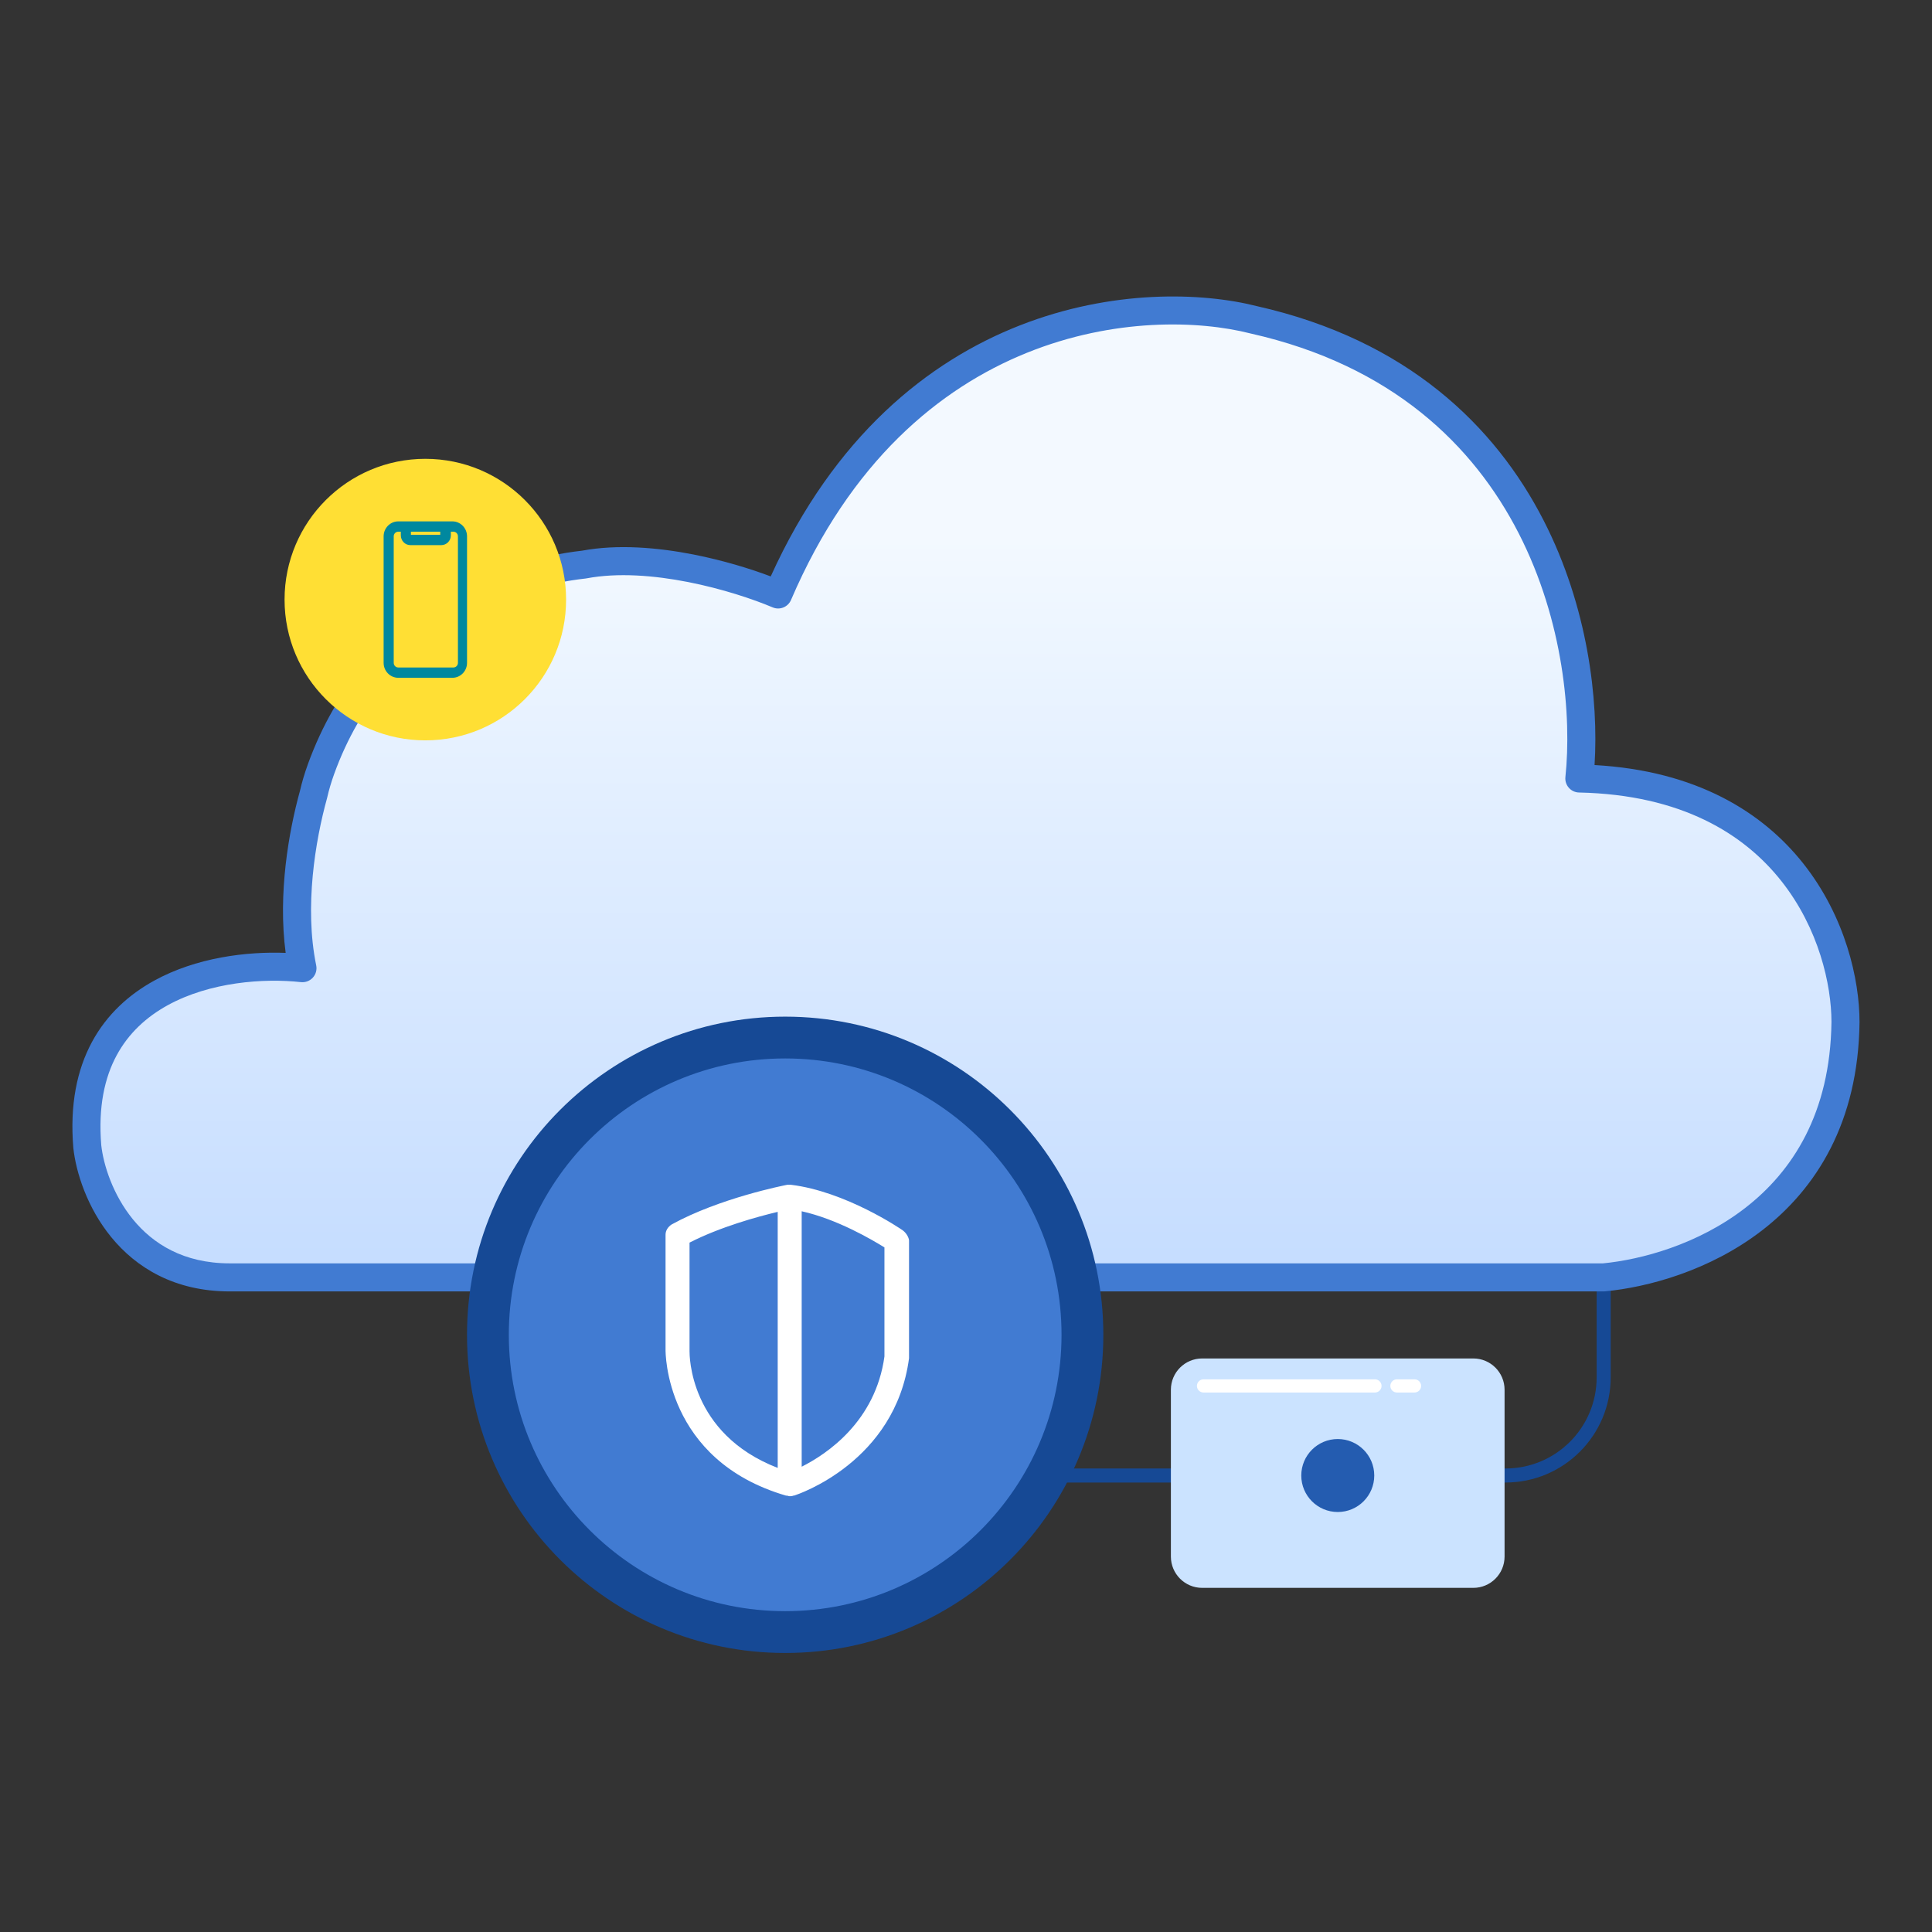 <svg width="80" height="80" viewBox="0 0 80 80" fill="none" xmlns="http://www.w3.org/2000/svg">
<rect x="0" y="0" width="80" height="80" fill="#333333" stroke="none"/>
<path fill-rule="evenodd" clip-rule="evenodd" d="M66.114 57.032V51.167H66.695V57.032C66.695 59.438 64.745 61.388 62.339 61.388H39.418V60.807H62.339C64.424 60.807 66.114 59.117 66.114 57.032Z" fill="#164995"/>
<path fill-rule="evenodd" clip-rule="evenodd" d="M41.575 52.894H66.403C69.724 52.581 76.323 50.29 76.417 42.318C76.417 39.035 74.213 32.423 65.397 32.236C65.944 27.038 64.013 15.963 51.915 13.244C47.46 12.11 37.284 12.798 32.219 24.616C30.532 23.901 26.958 22.853 24.183 23.378C21.06 23.722 15.566 25.576 13.293 31.845C13.161 32.21 13.057 32.562 12.98 32.901C12.485 34.689 12 37.549 12.524 40.091C9.319 39.739 3.051 40.724 3.614 47.477C3.809 49.274 5.295 52.894 9.515 52.894H12.861V52.894H41.575V52.894Z" fill="url(#paint0_linear_21674_55314)"/>
<path fill-rule="evenodd" clip-rule="evenodd" d="M51.772 13.806C47.518 12.724 37.677 13.357 32.754 24.844C32.628 25.138 32.288 25.275 31.994 25.15C31.185 24.808 29.907 24.38 28.497 24.102C27.081 23.823 25.576 23.706 24.291 23.948C24.277 23.951 24.262 23.953 24.247 23.955C21.242 24.286 16.007 26.064 13.84 32.042C13.715 32.387 13.619 32.715 13.548 33.029C13.546 33.038 13.543 33.047 13.541 33.056C13.056 34.806 12.597 37.562 13.093 39.973C13.131 40.155 13.079 40.344 12.954 40.481C12.829 40.619 12.646 40.688 12.461 40.668C10.93 40.5 8.694 40.659 6.937 41.628C6.069 42.107 5.327 42.778 4.83 43.7C4.334 44.619 4.061 45.829 4.193 47.421C4.282 48.226 4.667 49.465 5.505 50.492C6.33 51.5 7.597 52.313 9.516 52.313H12.862C12.866 52.313 12.869 52.313 12.872 52.313H41.566C41.569 52.313 41.572 52.313 41.576 52.313H66.376C67.959 52.16 70.309 51.534 72.265 50.019C74.208 48.514 75.791 46.113 75.837 42.315C75.836 40.781 75.316 38.443 73.758 36.477C72.219 34.533 69.63 32.907 65.385 32.816C65.223 32.813 65.069 32.742 64.962 32.62C64.854 32.498 64.803 32.336 64.82 32.175C65.084 29.668 64.749 25.717 62.882 22.075C61.027 18.458 57.656 15.129 51.788 13.81C51.783 13.809 51.778 13.808 51.772 13.806ZM41.586 53.475C41.583 53.475 41.579 53.475 41.576 53.475H12.862C12.859 53.475 12.855 53.475 12.852 53.475H9.516C7.214 53.475 5.628 52.478 4.606 51.227C3.6 49.996 3.145 48.531 3.037 47.539C3.036 47.534 3.036 47.529 3.036 47.525C2.887 45.744 3.187 44.3 3.807 43.148C4.428 41.997 5.347 41.178 6.376 40.611C8.124 39.647 10.213 39.394 11.829 39.457C11.501 37.001 11.96 34.415 12.418 32.758C12.5 32.399 12.61 32.028 12.748 31.646C15.12 25.103 20.854 23.166 24.098 22.803C25.582 22.527 27.243 22.671 28.722 22.962C29.939 23.202 31.064 23.547 31.914 23.868C37.191 12.225 47.459 11.514 52.051 12.678C58.277 14.081 61.918 17.648 63.916 21.546C65.756 25.136 66.197 28.991 66.027 31.679C70.246 31.915 72.983 33.627 74.669 35.755C76.417 37.962 76.999 40.569 76.999 42.318L76.999 42.325C76.95 46.496 75.187 49.226 72.977 50.937C70.791 52.63 68.196 53.309 66.458 53.472C66.44 53.474 66.422 53.475 66.403 53.475H41.586Z" fill="#417BD2"/>
<path d="M20.203 55.271C20.203 48.473 25.714 42.962 32.512 42.962C39.31 42.962 44.821 48.473 44.821 55.271C44.821 62.069 39.31 67.581 32.512 67.581C25.714 67.581 20.203 62.069 20.203 55.271Z" fill="#417BD2"/>
<path fill-rule="evenodd" clip-rule="evenodd" d="M19.338 55.271C19.338 47.995 25.236 42.097 32.512 42.097C39.788 42.097 45.687 47.995 45.687 55.271C45.687 62.547 39.788 68.446 32.512 68.446C25.236 68.446 19.338 62.547 19.338 55.271ZM32.512 43.828C26.192 43.828 21.069 48.951 21.069 55.271C21.069 61.591 26.192 66.715 32.512 66.715C38.833 66.715 43.956 61.591 43.956 55.271C43.956 48.951 38.833 43.828 32.512 43.828Z" fill="#164995"/>
<path d="M37.393 50.955C37.294 50.88 35.009 49.333 32.749 49.059C32.749 49.059 32.749 49.059 32.724 49.059C32.699 49.059 32.699 49.059 32.675 49.059C32.65 49.059 32.625 49.059 32.6 49.059C32.476 49.084 29.794 49.608 27.807 50.705C27.658 50.805 27.559 50.955 27.559 51.129V55.894C27.559 55.944 27.509 60.459 32.55 61.931C32.55 61.931 32.55 61.931 32.575 61.931C32.625 61.931 32.65 61.955 32.699 61.955C32.749 61.955 32.799 61.955 32.848 61.931C32.848 61.931 32.848 61.931 32.873 61.931C33.047 61.881 37.07 60.534 37.641 56.243C37.641 56.218 37.641 56.193 37.641 56.168V51.354C37.617 51.204 37.517 51.054 37.393 50.955ZM28.552 55.944V51.454C29.819 50.805 31.358 50.381 32.203 50.181V60.783C28.527 59.361 28.552 56.093 28.552 55.944ZM36.623 56.168C36.251 58.862 34.239 60.209 33.196 60.733V50.156C34.661 50.481 36.102 51.329 36.623 51.653V56.168Z" fill="white"/>
<path d="M11.783 24.828C11.783 21.609 14.393 18.999 17.612 18.999C20.832 18.999 23.441 21.609 23.441 24.828C23.441 28.048 20.832 30.657 17.612 30.657C14.393 30.657 11.783 28.048 11.783 24.828Z" fill="#FFDF34"/>
<path d="M16.492 28.066H18.732C19.067 28.066 19.339 27.788 19.339 27.446V22.209C19.339 21.867 19.067 21.589 18.732 21.589H16.492C16.157 21.589 15.885 21.867 15.885 22.209V27.446C15.885 27.788 16.157 28.066 16.492 28.066ZM17.015 22.017H18.23V22.145H17.015V22.017ZM16.303 22.209C16.303 22.102 16.387 22.017 16.492 22.017H16.597V22.166C16.597 22.38 16.764 22.573 16.994 22.573H18.271C18.481 22.573 18.669 22.402 18.669 22.166V22.017H18.774C18.878 22.017 18.962 22.102 18.962 22.209V27.446C18.962 27.553 18.878 27.639 18.774 27.639H16.492C16.387 27.639 16.303 27.553 16.303 27.446V22.209Z" fill="#00889F"/>
<path d="M48.484 57.546C48.484 56.83 49.064 56.251 49.78 56.251H61.006C61.721 56.251 62.301 56.83 62.301 57.546V64.454C62.301 65.17 61.721 65.75 61.006 65.75H49.78C49.064 65.75 48.484 65.17 48.484 64.454V57.546Z" fill="#CBE3FF"/>
<path fill-rule="evenodd" clip-rule="evenodd" d="M57.844 57.115C57.693 57.115 57.571 57.237 57.571 57.388C57.571 57.539 57.693 57.661 57.844 57.661H58.572C58.723 57.661 58.845 57.539 58.845 57.388C58.845 57.237 58.723 57.115 58.572 57.115H57.844ZM49.836 57.115C49.685 57.115 49.562 57.237 49.562 57.388C49.562 57.539 49.685 57.661 49.836 57.661H56.934C57.085 57.661 57.207 57.539 57.207 57.388C57.207 57.237 57.085 57.115 56.934 57.115H49.836Z" fill="white"/>
<circle cx="55.394" cy="61.098" r="1.511" fill="#245CB0"/>
<defs>
<linearGradient id="paint0_linear_21674_55314" x1="39.998" y1="22.23" x2="39.998" y2="70.54" gradientUnits="userSpaceOnUse">
<stop stop-color="#F3F9FF"/>
<stop offset="1" stop-color="#AACCFF"/>
</linearGradient>
</defs>
</svg>
